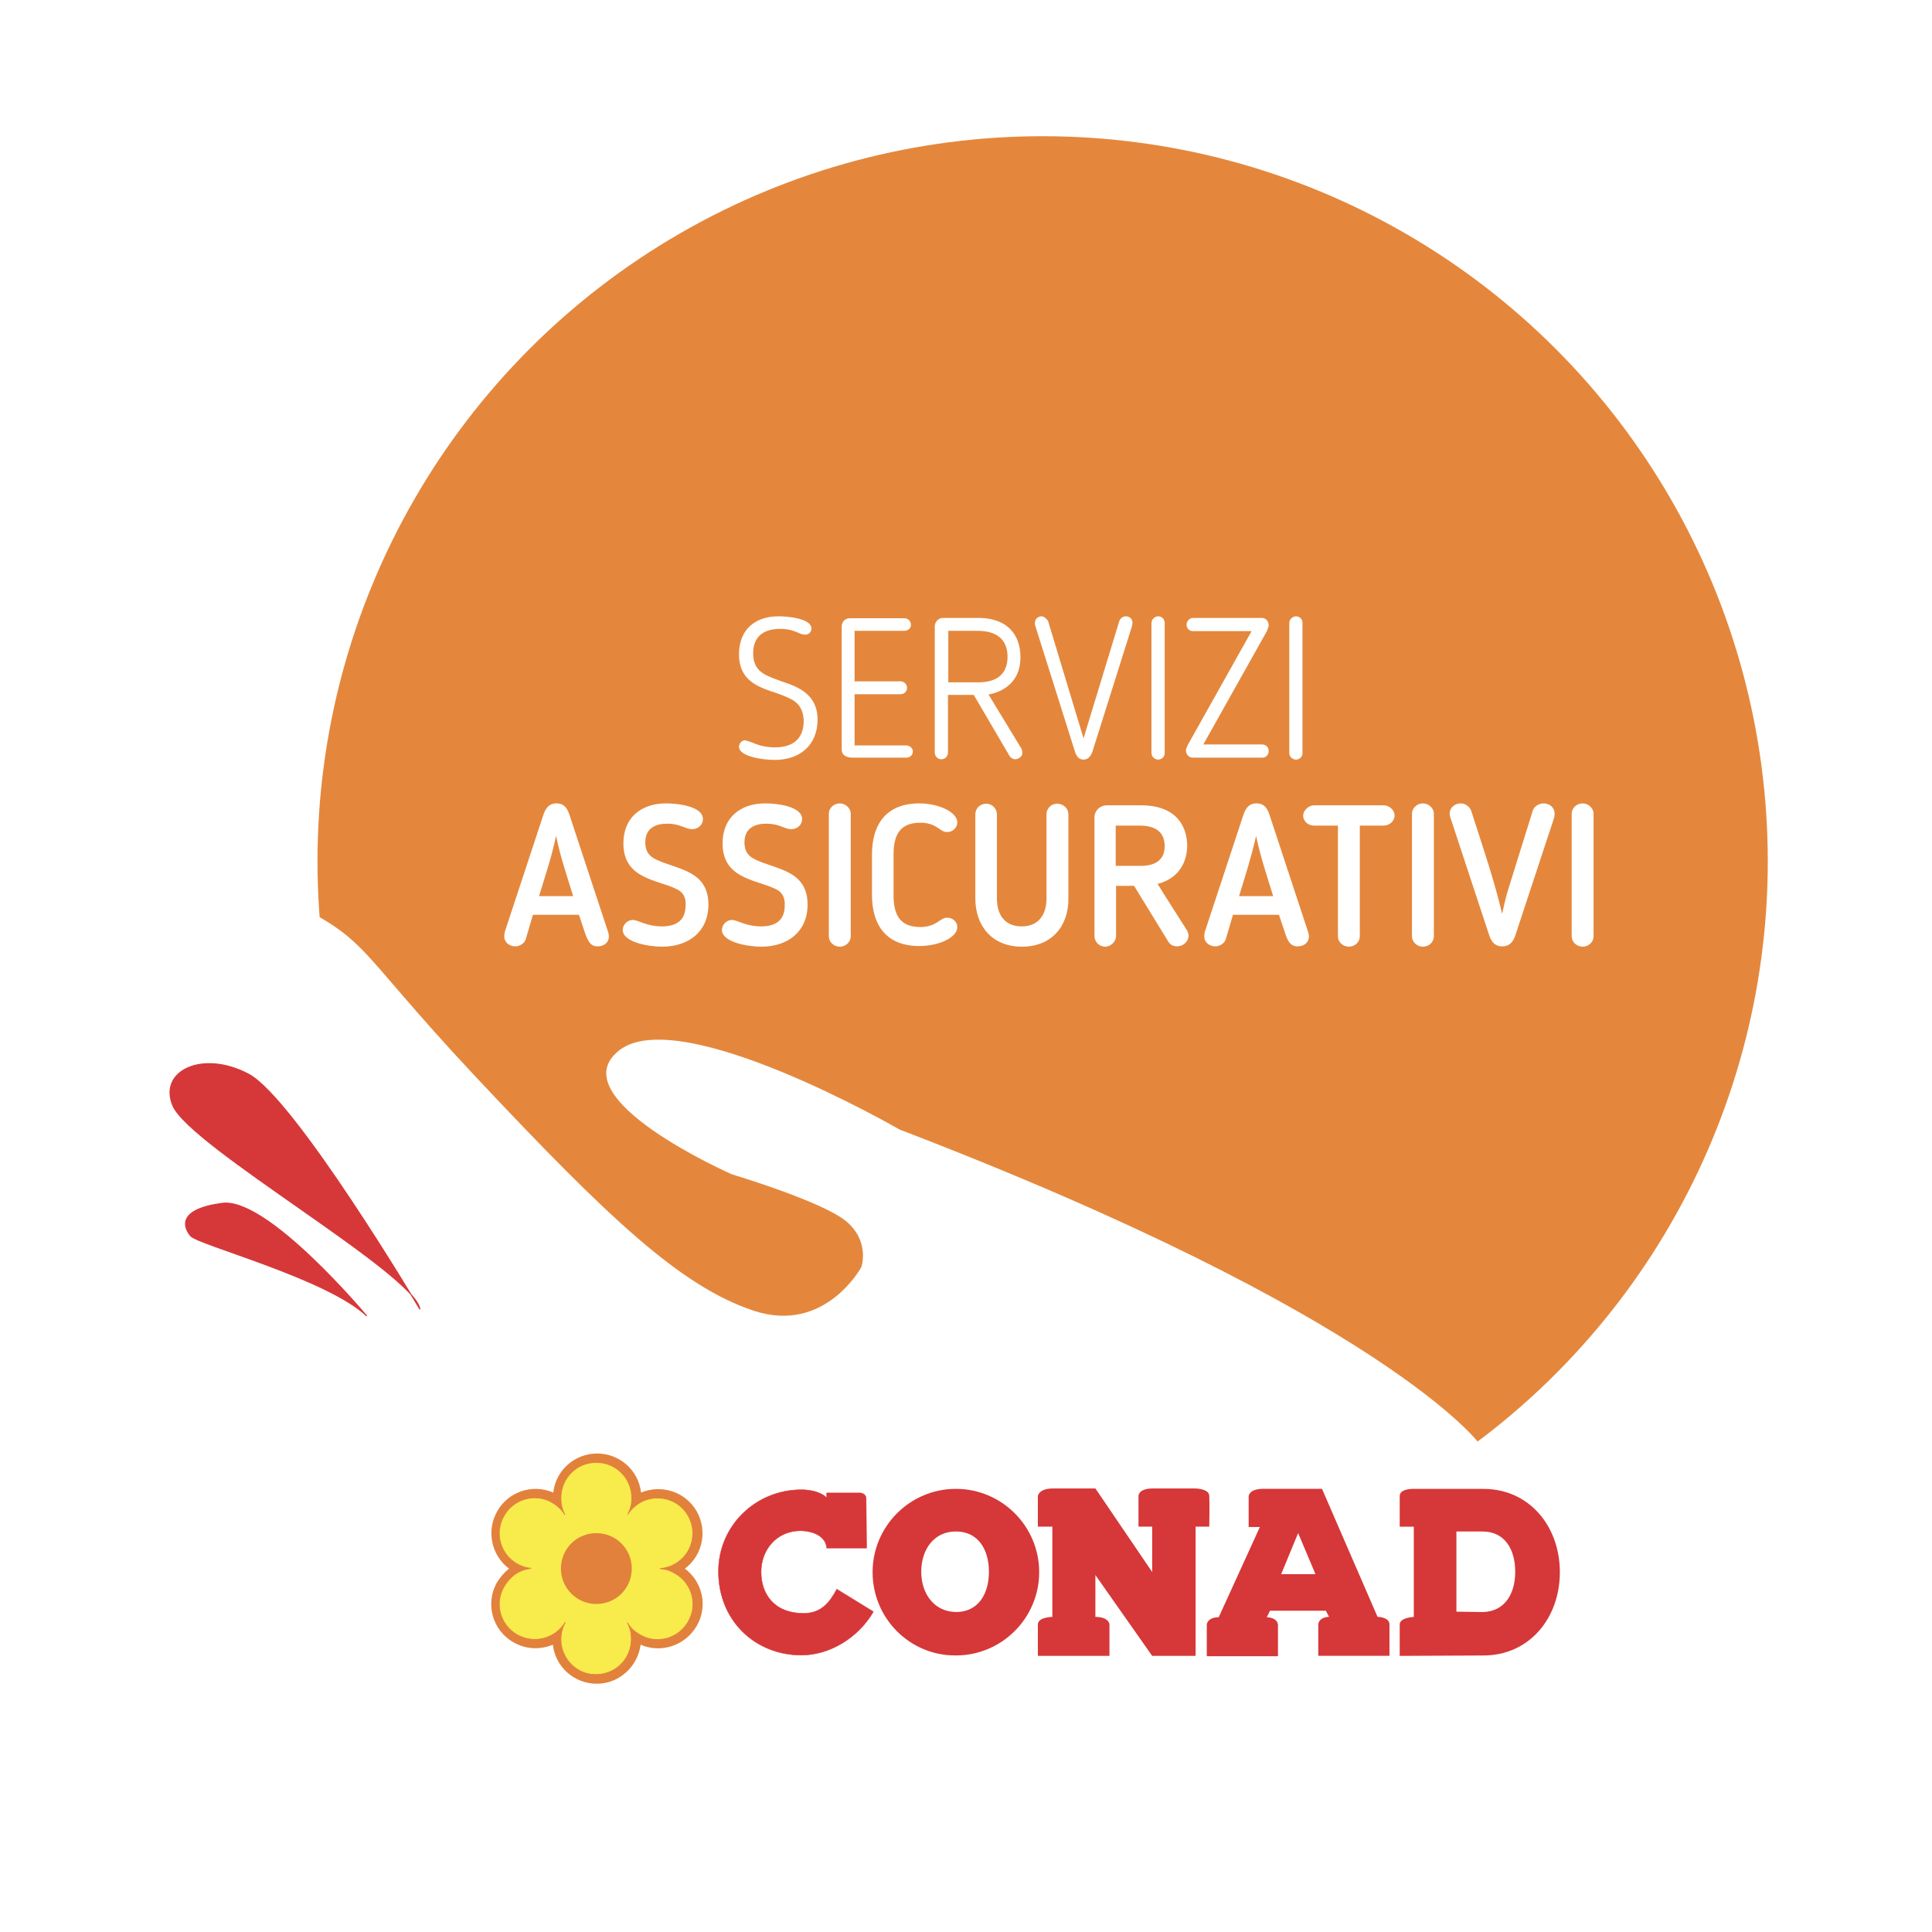 <?xml version="1.0" encoding="UTF-8"?>
<!-- Generator: Adobe Illustrator 24.1.2, SVG Export Plug-In . SVG Version: 6.00 Build 0)  -->
<svg xmlns="http://www.w3.org/2000/svg" xmlns:xlink="http://www.w3.org/1999/xlink" version="1.1" x="0px" y="0px" viewBox="0 0 600 600" style="enable-background:new 0 0 600 600;" xml:space="preserve">
<style type="text/css">
	.st0{fill:#FFFFFF;}
	.st1{fill:#E4873C;}
	.st2{fill:#D63738;stroke:#D63738;stroke-width:0.309;stroke-miterlimit:3.864;}
	.st3{clip-path:url(#SVGID_2_);}
	.st4{clip-path:url(#SVGID_4_);}
	.st5{fill:#D63738;}
	.st6{fill:none;stroke:#D63738;stroke-width:0.386;stroke-miterlimit:4.83;}
	.st7{fill:none;stroke:#D63738;stroke-width:9.875000e-02;stroke-miterlimit:4.83;}
	.st8{fill-rule:evenodd;clip-rule:evenodd;fill:#D63738;}
	.st9{fill:#E2813B;}
	.st10{fill:#F8EB4C;}
	.st11{fill:none;stroke:#E2813B;stroke-width:0.188;stroke-miterlimit:4.83;}
</style>
<g id="Livello_2">
	<rect class="st0" width="600" height="600"></rect>
</g>
<g id="Livello_1">
	<circle class="st1" cx="323.8" cy="267.5" r="225.2"></circle>
	<g>
		<path class="st0" d="M459.4,448.3c0,0-29-39.6-180-97.5c0,0-68.2-39.4-87.1-24.6s35,38.5,35,38.5s27.8,8.3,35.4,14.5    c7.6,6.3,4.8,14.3,4.8,14.3s-11.3,21-33.6,13.5s-44.3-28-85.8-72.2s-31.5-42.4-65.4-58.3c0,0-29,3.5-10,26.9    c19,23.3,50.9,109,126.2,154.6C344,546,459.4,448.3,459.4,448.3z"></path>
		<path class="st2" d="M130.4,406.6c0,0-38.9-65.4-53.2-73s-28.1-1-23.5,9.8C59.3,356.2,129,395.6,130.4,406.6z"></path>
		<path class="st2" d="M113.9,408.7c0,0-30.8-36.9-44.9-35s-12,7.5-9.8,10.1C61.4,386.5,101.8,397.1,113.9,408.7z"></path>
	</g>
	<g>
		<path class="st0" d="M245.6,217.1c-1.3-0.7-3.1-1.4-4.9-2c-5.4-1.8-11.2-3.8-11.2-11.9c0-7.4,4.7-11.8,12.3-11.8    c3,0,10.2,0.7,10.2,3.8c0,1-0.7,1.9-2,1.9c-0.7,0-1.5-0.3-2.1-0.6c-1.4-0.6-3.1-1.2-5.6-1.2c-4.3,0-8.4,1.7-8.4,7.6    c0,4.4,2.4,5.9,3.9,6.7c1.4,0.7,3.2,1.4,4.9,2c5.2,1.7,11.2,4,11.2,11.9c0,8-5.6,12.5-13.3,12.5c-3.9,0-11.1-1.1-11.1-4.1    c0-1,0.9-2,1.8-2c0.4,0,1.4,0.4,2.3,0.7c1.6,0.7,3.9,1.5,7.1,1.5c5.9,0,8.9-3,8.9-8.2C249.5,219.7,247.3,217.9,245.6,217.1z"></path>
		<path class="st0" d="M281.5,235.3h-16.6c-1.8,0-3.5-0.6-3.5-2.5v-38.3c0-1.3,1-2.5,2.5-2.5h17c1.1,0,2,0.9,2,2.1    c0,1-0.9,1.8-2,1.8h-15.5v15.7h14.3c1,0,2,0.9,2,2s-0.9,2-2,2h-14.3v15.9h16.1c1,0,2,0.9,2,1.8    C283.5,234.5,282.6,235.3,281.5,235.3z"></path>
		<path class="st0" d="M307,215.7l10.4,17.1l-0.1-0.1c0.1,0.3,0.2,0.8,0.2,1.3c0,1-1.4,1.8-2.2,1.8c-0.7,0-1.3-0.4-1.7-0.9    l-11.2-19.1h-8v17.9c0,1.2-0.9,2.1-2.1,2.1c-1,0-2-0.9-2-2.1v-39.2c0-1.4,1.2-2.6,2.5-2.6h10.9c10,0,13.2,6.1,13.2,12.1    C317,210.5,313.1,214.5,307,215.7z M303.5,195.9h-9v16h9.4c5.8,0,9-2.7,9-7.9C312.9,200.2,311.2,195.9,303.5,195.9z"></path>
		<path class="st0" d="M336.5,229.3l11.1-36.4c0.3-0.9,1.2-1.5,2-1.5c1.2,0,2.1,0.8,2.1,2c0,0.3-0.1,0.8-0.1,0.9L339.4,233    c-0.5,1.7-1.4,2.9-2.9,2.9c-1.6,0-2.3-1.2-2.8-2.9l-12.2-38.7c-0.1-0.2-0.1-0.6-0.1-0.9c0-1.2,1-2,2.1-2c0.7,0,1.6,0.8,2,1.5    L336.5,229.3z"></path>
		<path class="st0" d="M357.6,193.4c0-1,1-2,2.1-2c1.2,0,2,1,2,2v40.5c0,1.1-0.9,2-2,2c-1.1,0-2.1-0.9-2.1-2V193.4z"></path>
		<path class="st0" d="M392,235.3h-21.5c-1.3,0-2.2-1-2.2-2.3c0-0.4,0.4-1.3,0.6-1.7l19.8-35.3h-18.2c-1.2,0-2-0.9-2-2    s0.9-2.1,2-2.1h21.3c1.3,0,2.2,1,2.2,2.3c0,0.5-0.4,1.2-0.5,1.7l-19.8,35.3H392c1.1,0,2,0.9,2,2C394,234.5,393.1,235.3,392,235.3z    "></path>
		<path class="st0" d="M400.4,193.4c0-1,1-2,2.1-2c1.2,0,2,1,2,2v40.5c0,1.1-0.9,2-2,2c-1.1,0-2.1-0.9-2.1-2V193.4z"></path>
		<path class="st0" d="M163.3,291.6c-0.4,1.5-2.1,2.3-3.2,2.3c-1.9,0-3.5-1.2-3.5-3.1c0-0.3,0.1-0.9,0.1-1.2l12-36.4    c0.7-2.1,1.7-3.7,4.1-3.7s3.4,1.5,4.1,3.7l12,36.4c0.1,0.3,0.2,0.9,0.2,1.2c0,1.9-1.5,3.1-3.5,3.1c-2.2,0-2.9-1.5-3.8-3.8l-2-6    h-14.3L163.3,291.6z M167.4,278.3h10.6c-1.9-6.2-4-12.3-5.3-18.7C171.3,266.2,169.3,272.1,167.4,278.3z"></path>
		<path class="st0" d="M210.1,276.1c-6.1-3-16.5-3.1-16.5-14.2c0-7.7,5.2-12.4,13.3-12.4c3.3,0,11.4,0.8,11.4,4.9    c0,1.6-1.3,3.1-3.4,3.1c-2.1,0-3.6-1.7-7.7-1.7c-3.5,0-6.8,1.3-6.8,5.8c0,3.4,1.8,4.5,3.1,5.2c6.2,3.2,16.5,3.2,16.5,14.1    c0,8.4-6.1,13.1-14.4,13.1c-4.2,0-12.2-1.4-12.2-5.2c0-1.6,1.4-3.1,3.1-3.1c1.8,0,4.2,2,9.1,2c4.9,0,7.3-2.3,7.3-6.4    C213.2,278,211.4,276.7,210.1,276.1z"></path>
		<path class="st0" d="M240.9,276.1c-6.1-3-16.5-3.1-16.5-14.2c0-7.7,5.2-12.4,13.3-12.4c3.3,0,11.4,0.8,11.4,4.9    c0,1.6-1.3,3.1-3.4,3.1c-2.1,0-3.6-1.7-7.7-1.7c-3.5,0-6.8,1.3-6.8,5.8c0,3.4,1.8,4.5,3.1,5.2c6.2,3.2,16.5,3.2,16.5,14.1    c0,8.4-6.1,13.1-14.4,13.1c-4.2,0-12.2-1.4-12.2-5.2c0-1.6,1.4-3.1,3.1-3.1c1.8,0,4.2,2,9.1,2c4.9,0,7.3-2.3,7.3-6.4    C243.9,278,242.2,276.7,240.9,276.1z"></path>
		<path class="st0" d="M257.4,252.7c0-1.7,1.5-3.2,3.4-3.2c1.8,0,3.4,1.5,3.4,3.2v38.1c0,1.7-1.5,3.2-3.4,3.2    c-1.9,0-3.4-1.5-3.4-3.2V252.7z"></path>
		<path class="st0" d="M270.8,265.4c0-9.6,4.6-15.9,14.7-15.9c6,0,11.8,2.7,11.8,5.9c0,1.6-1.4,3-3.1,3c-1.2,0-1.5-0.4-2.5-1    l-0.3-0.2c-1.7-1.2-3.4-1.7-5.6-1.7c-6.3,0-8.3,3.8-8.3,9.9V278c0,6.1,2,9.9,8.3,9.9c2.1,0,3.9-0.5,5.6-1.7l0.3-0.2    c0.9-0.5,1.3-1,2.5-1c1.8,0,3.1,1.4,3.1,2.9c0,3.3-5.8,5.9-11.8,5.9c-10.1,0-14.7-6.3-14.7-15.9V265.4z"></path>
		<path class="st0" d="M317.4,294c-9.3,0-14.5-6.4-14.5-15v-26.1c0-1.9,1.5-3.3,3.4-3.3c1.8,0,3.3,1.5,3.3,3.3V279    c0,5.2,2.5,8.7,7.7,8.7c5.2,0,7.7-3.6,7.7-8.7v-26.1c0-1.8,1.4-3.3,3.3-3.3c2,0,3.5,1.5,3.5,3.3V279    C331.9,287.7,326.5,294,317.4,294z"></path>
		<path class="st0" d="M359.5,274.5c3,4.9,6.1,9.6,9.1,14.4c0.3,0.3,0.5,1.3,0.5,1.7c0,1.9-1.8,3.3-3.5,3.3c-1.2,0-2.2-0.5-2.8-1.5    l-10.6-17.3h-5.6v15.6c0,1.7-1.6,3.3-3.4,3.3c-1.8,0-3.3-1.5-3.3-3.3v-36.9c0-2,1.7-3.7,3.8-3.7h10.7c10.8,0,14.3,6.4,14.3,12.7    C368.5,269.1,365,273.1,359.5,274.5z M353.9,256.4h-7.4v12.5h7.8c4.8,0,7.4-2.1,7.4-6.1C361.7,259.7,360.3,256.4,353.9,256.4z"></path>
		<path class="st0" d="M380.7,291.6c-0.4,1.5-2.1,2.3-3.2,2.3c-1.9,0-3.5-1.2-3.5-3.1c0-0.3,0.1-0.9,0.1-1.2l12-36.4    c0.7-2.1,1.7-3.7,4.1-3.7s3.4,1.5,4.1,3.7l12,36.4c0.1,0.3,0.2,0.9,0.2,1.2c0,1.9-1.5,3.1-3.5,3.1c-2.2,0-3-1.5-3.8-3.8l-2-6    h-14.3L380.7,291.6z M384.8,278.3h10.6c-1.9-6.2-4-12.3-5.3-18.7C388.6,266.2,386.7,272.1,384.8,278.3z"></path>
		<path class="st0" d="M415.5,256.4h-7.4c-2,0-3.4-1.5-3.4-3.1c0-1.4,1.5-3.2,3.4-3.2h21.6c1.7,0,3.4,1.4,3.4,3.2    c0,1.7-1.6,3.1-3.4,3.1h-7.4v34.4c0,1.7-1.5,3.2-3.4,3.2c-1.9,0-3.4-1.5-3.4-3.2V256.4z"></path>
		<path class="st0" d="M438.5,252.7c0-1.7,1.5-3.2,3.4-3.2c1.8,0,3.4,1.5,3.4,3.2v38.1c0,1.7-1.5,3.2-3.4,3.2    c-1.9,0-3.4-1.5-3.4-3.2V252.7z"></path>
		<path class="st0" d="M466.5,283.8c0.5-2.3,1.1-5,1.8-7.3l7.7-24.7c0.4-1.4,2-2.3,3.3-2.3c2,0,3.5,1.3,3.5,3.2    c0,0.3-0.1,0.9-0.1,1.1l-12,36.4c-0.7,2.2-1.8,3.7-4.2,3.7c-2.3,0-3.4-1.5-4.1-3.7l-12-36.4c-0.1-0.3-0.2-0.9-0.2-1.1    c0-1.9,1.6-3.2,3.5-3.2c1.2,0,2.7,0.9,3.2,2.3C460.3,262.5,464,273.1,466.5,283.8z"></path>
		<path class="st0" d="M488.1,252.7c0-1.7,1.5-3.2,3.4-3.2c1.8,0,3.4,1.5,3.4,3.2v38.1c0,1.7-1.5,3.2-3.4,3.2    c-1.9,0-3.4-1.5-3.4-3.2V252.7z"></path>
	</g>
	<g>
		<g id="layer1_3_" transform="translate(-127.411,-236.952)">
			<g id="g16_3_" transform="matrix(1.25,0,0,-1.25,-211.487,702.591)">
				<g>
					<g>
						<defs>
							<rect id="SVGID_1_" x="291.2" y="-104.8" width="477.9" height="165.9"></rect>
						</defs>
						<clipPath id="SVGID_2_">
							<use xlink:href="#SVGID_1_" style="overflow:visible;"></use>
						</clipPath>
						<g id="g18_3_" class="st3">
							<g id="g24_3_">
								<g>
									<g>
										<defs>
											<rect id="SVGID_3_" x="318.3" y="-61.9" width="415.2" height="89.5"></rect>
										</defs>
										<clipPath id="SVGID_4_">
											<use xlink:href="#SVGID_3_" style="overflow:visible;"></use>
										</clipPath>
										<g id="g26_3_" class="st4">
											<g id="g32_3_" transform="translate(354.468,347.114)">
												<path id="path34_3_" class="st5" d="M203-385.8l-14.4,20.5v-11.2c3.5,0,3.5-1.7,3.5-1.7v-7.6h-17.4c0,0,0,6.1,0,7.6              c0,1.7,3.6,1.7,3.6,1.7v22.8h-3.6v7.4c0,0,0.2,1.7,3.6,1.7s10.4,0,10.4,0l14.4-21.2v12.1h-3.4v7.4c0,0-0.1,1.7,3.4,1.7              s10.4,0,10.4,0s3.4,0,3.4-1.7c0.1-1.8,0-7.4,0-7.4h-3.4v-32.1"></path>
											</g>
											<g id="g36_3_" transform="translate(354.468,347.114)">
												<path id="path38_3_" class="st6" d="M203-385.8l-14.4,20.5v-11.2c3.5,0,3.5-1.7,3.5-1.7v-7.6h-17.4c0,0,0,6.1,0,7.6              c0,1.7,3.6,1.7,3.6,1.7v22.8h-3.6v7.4c0,0,0.2,1.7,3.6,1.7s10.4,0,10.4,0l14.4-21.2v12.1h-3.4v7.4c0,0-0.1,1.7,3.4,1.7              s10.4,0,10.4,0s3.4,0,3.4-1.7c0.1-1.8,0-7.4,0-7.4h-3.4v-32.1L203-385.8L203-385.8z"></path>
											</g>
											<g id="g40_3_" transform="translate(314.713,355.392)">
												<path id="path42_3_" class="st5" d="M164.3-377.7c-1.7-3.2-3.8-6-8.2-6c-7.4,0-10.6,4.8-10.6,10.3s3.9,10.3,10,10.2              c0,0,5.9,0,6.3-4.3h9.9c0,0-0.1,10.6-0.1,12.2c0,1.5-1.5,1.5-1.5,1.5h-8.3v-1.2c-1.7,1.7-4.7,2-6.3,2              c-11.4,0-20.6-9-20.6-20.3c0-12.3,9.2-20.8,20.6-20.8c7.1,0,14.2,4.4,17.9,10.8"></path>
											</g>
											<g id="g44_3_" transform="translate(314.713,355.392)">
												<path id="path46_3_" class="st7" d="M164.3-377.7c-1.7-3.2-3.8-6-8.2-6c-7.4,0-10.6,4.8-10.6,10.3s3.9,10.3,10,10.2              c0,0,5.9,0,6.3-4.3h9.9c0,0-0.1,10.6-0.1,12.2c0,1.5-1.5,1.5-1.5,1.5h-8.3v-1.2c-1.7,1.7-4.7,2-6.3,2              c-11.4,0-20.6-9-20.6-20.3c0-12.3,9.2-20.8,20.6-20.8c7.1,0,14.2,4.4,17.9,10.8L164.3-377.7z"></path>
											</g>
											<g id="g48_3_" transform="translate(319.307,357.515)">
												<path id="path50_3_" class="st8" d="M168.8-375.6c0,11.3,9.2,20.5,20.5,20.5c11.3,0,20.5-9.2,20.5-20.5              c0-11.3-9.2-20.5-20.5-20.5C178-396.2,168.8-387,168.8-375.6z M180.5-375.5c0,5.6,3.2,10.2,8.8,10.2s8.4-4.5,8.4-10.2              c0-5.6-2.7-10.2-8.4-10.2C183.8-385.6,180.5-381.1,180.5-375.5"></path>
											</g>
											<g id="g52_3_" transform="translate(319.307,357.515)">
												<path id="path54_3_" class="st6" d="M168.8-375.6c0,11.3,9.2,20.5,20.5,20.5c11.3,0,20.5-9.2,20.5-20.5              c0-11.3-9.2-20.5-20.5-20.5C178-396.2,168.8-387,168.8-375.6z M180.5-375.5c0,5.6,3.2,10.2,8.8,10.2s8.4-4.5,8.4-10.2              c0-5.6-2.7-10.2-8.4-10.2C183.8-385.6,180.5-381.1,180.5-375.5z"></path>
											</g>
											<g id="g56_3_" transform="translate(385.666,347.106)">
												<path id="path58_3_" class="st8" d="M233.4-385.8v7.6c0,1.6,3.5,1.7,3.5,1.7v22.8h-3.5v7.4c0,1.8,3.5,1.6,3.5,1.6H254              c11.3,0,18.8-9.2,18.8-20.5c0-11.3-7.5-20.5-18.8-20.5L233.4-385.8L233.4-385.8z M247.1-375.2v20.3h6.7              c5.6,0,8.3-4.5,8.3-10.2c0-5.6-2.7-10.1-8.3-10.2"></path>
											</g>
											<g id="g60_3_" transform="translate(385.666,347.106)">
												<path id="path62_3_" class="st6" d="M233.4-385.8v7.6c0,1.6,3.5,1.7,3.5,1.7v22.8h-3.5v7.4c0,1.8,3.5,1.6,3.5,1.6H254              c11.3,0,18.8-9.2,18.8-20.5c0-11.3-7.5-20.5-18.8-20.5L233.4-385.8L233.4-385.8z M247.1-375.2v20.3h6.7              c5.6,0,8.3-4.5,8.3-10.2c0-5.6-2.7-10.1-8.3-10.2L247.1-375.2L247.1-375.2z"></path>
											</g>
											<g id="g64_3_" transform="translate(376.834,351.829)">
												<path id="path66_3_" class="st8" d="M224.8-381.2c-2.8,0-2.8-1.7-2.8-1.7v-7.6h17.3v7.6c0,1.7-2.9,1.7-2.9,1.7              l-13.8,31.8h-14.4c-3.5,0-3.5-1.7-3.5-1.7v-7.4h2.9l-10.4-22.8c-2.9,0-2.9-1.7-2.9-1.7v-7.6h17.3v7.6c0,0,0,1.7-2.9,1.7              c0,0,1,2,1,2h14.1L224.8-381.2z M212.3-370.6h9.1l-4.6,10.9"></path>
											</g>
											<g id="g68_3_" transform="translate(376.834,351.829)">
												<path id="path70_3_" class="st6" d="M224.8-381.2c-2.8,0-2.8-1.7-2.8-1.7v-7.6h17.3v7.6c0,1.7-2.9,1.7-2.9,1.7              l-13.8,31.8h-14.4c-3.5,0-3.5-1.7-3.5-1.7v-7.4h2.9l-10.4-22.8c-2.9,0-2.9-1.7-2.9-1.7v-7.6h17.3v7.6c0,0,0,1.7-2.9,1.7              c0,0,1,2,1,2h14.1L224.8-381.2z M212.3-370.6h9.1l-4.6,10.9L212.3-370.6z"></path>
											</g>
											<g id="g72_3_" transform="translate(289.979,348.392)">
												<path id="path74_3_" class="st9" d="M140.3-384.5c-0.7-5.4-5.3-9.7-10.9-9.7c-5.6,0-10.3,4.2-10.9,9.7              c-3.1-1.3-6.7-1.2-9.8,0.6c-5.3,3-7.1,9.8-4,15c0.8,1.3,1.8,2.4,2.9,3.3c-4.4,3.3-5.7,9.4-2.9,14.3              c2.8,4.9,8.8,6.8,13.9,4.6c0.6,5.5,5.3,9.7,10.9,9.7c5.6,0,10.3-4.2,10.9-9.7c5.1,2.1,11,0.2,13.8-4.6              c2.8-4.9,1.5-11-2.9-14.3c4.4-3.3,5.8-9.4,2.9-14.3C151.3-384.8,145.3-386.7,140.3-384.5"></path>
											</g>
											<g id="g76_3_" transform="translate(279.976,349.075)">
												<path id="path78_3_" class="st10" d="M130.5-383.9c0,1.5,0.3,2.8,1.1,4.3c-2.5-4.1-7.8-5.5-12-3.1              c-4.2,2.4-5.7,7.8-3.2,12c1.5,2.5,3.6,4.1,6.7,4.5c-1.4,0.1-2.4,0.5-3.5,1.1c-4.2,2.4-5.7,7.8-3.2,12              c2.4,4.2,7.8,5.7,12,3.2c1.3-0.8,2.2-1.6,3.1-3c-0.8,1.5-1,2.7-1,4.2c0,4.9,3.9,8.8,8.8,8.8s8.8-3.9,8.8-8.8              c0-1.5-0.2-2.6-1-4.1c0.9,1.4,1.8,2.1,3,2.9c4.2,2.4,9.6,1,12-3.2s1-9.6-3.2-12c-1.2-0.7-2.2-1-3.8-1.2              c1.6-0.1,2.6-0.5,3.8-1.2c4.2-2.4,5.7-7.8,3.2-12c-2.4-4.2-7.8-5.7-12-3.2c-1.3,0.8-2.2,1.5-3.1,3c0.8-1.5,1-2.6,1-4.1              c0-4.9-3.9-8.8-8.8-8.8C134.5-392.7,130.5-388.7,130.5-383.9"></path>
											</g>
											<g id="g80_3_" transform="translate(279.976,349.075)">
												<path id="path82_3_" class="st11" d="M130.5-383.9c0,1.5,0.3,2.8,1.1,4.3c-2.5-4.1-7.8-5.5-12-3.1              c-4.2,2.4-5.7,7.8-3.2,12c1.5,2.5,3.6,4.1,6.7,4.5c-1.4,0.1-2.4,0.5-3.5,1.1c-4.2,2.4-5.7,7.8-3.2,12              c2.4,4.2,7.8,5.7,12,3.2c1.3-0.8,2.2-1.6,3.1-3c-0.8,1.5-1,2.7-1,4.2c0,4.9,3.9,8.8,8.8,8.8s8.8-3.9,8.8-8.8              c0-1.5-0.2-2.6-1-4.1c0.9,1.4,1.8,2.1,3,2.9c4.2,2.4,9.6,1,12-3.2s1-9.6-3.2-12c-1.2-0.7-2.2-1-3.8-1.2              c1.6-0.1,2.6-0.5,3.8-1.2c4.2-2.4,5.7-7.8,3.2-12c-2.4-4.2-7.8-5.7-12-3.2c-1.3,0.8-2.2,1.5-3.1,3c0.8-1.5,1-2.6,1-4.1              c0-4.9-3.9-8.8-8.8-8.8C134.5-392.7,130.5-388.7,130.5-383.9z"></path>
											</g>
											<g id="g84_3_" transform="translate(279.976,358.004)">
												<path id="path86_3_" class="st9" d="M130.5-375.2c0,4.9,3.9,8.8,8.8,8.8s8.8-3.9,8.8-8.8s-3.9-8.8-8.8-8.8              S130.5-380,130.5-375.2"></path>
											</g>
										</g>
									</g>
								</g>
							</g>
						</g>
					</g>
				</g>
			</g>
		</g>
	</g>
</g>
</svg>
